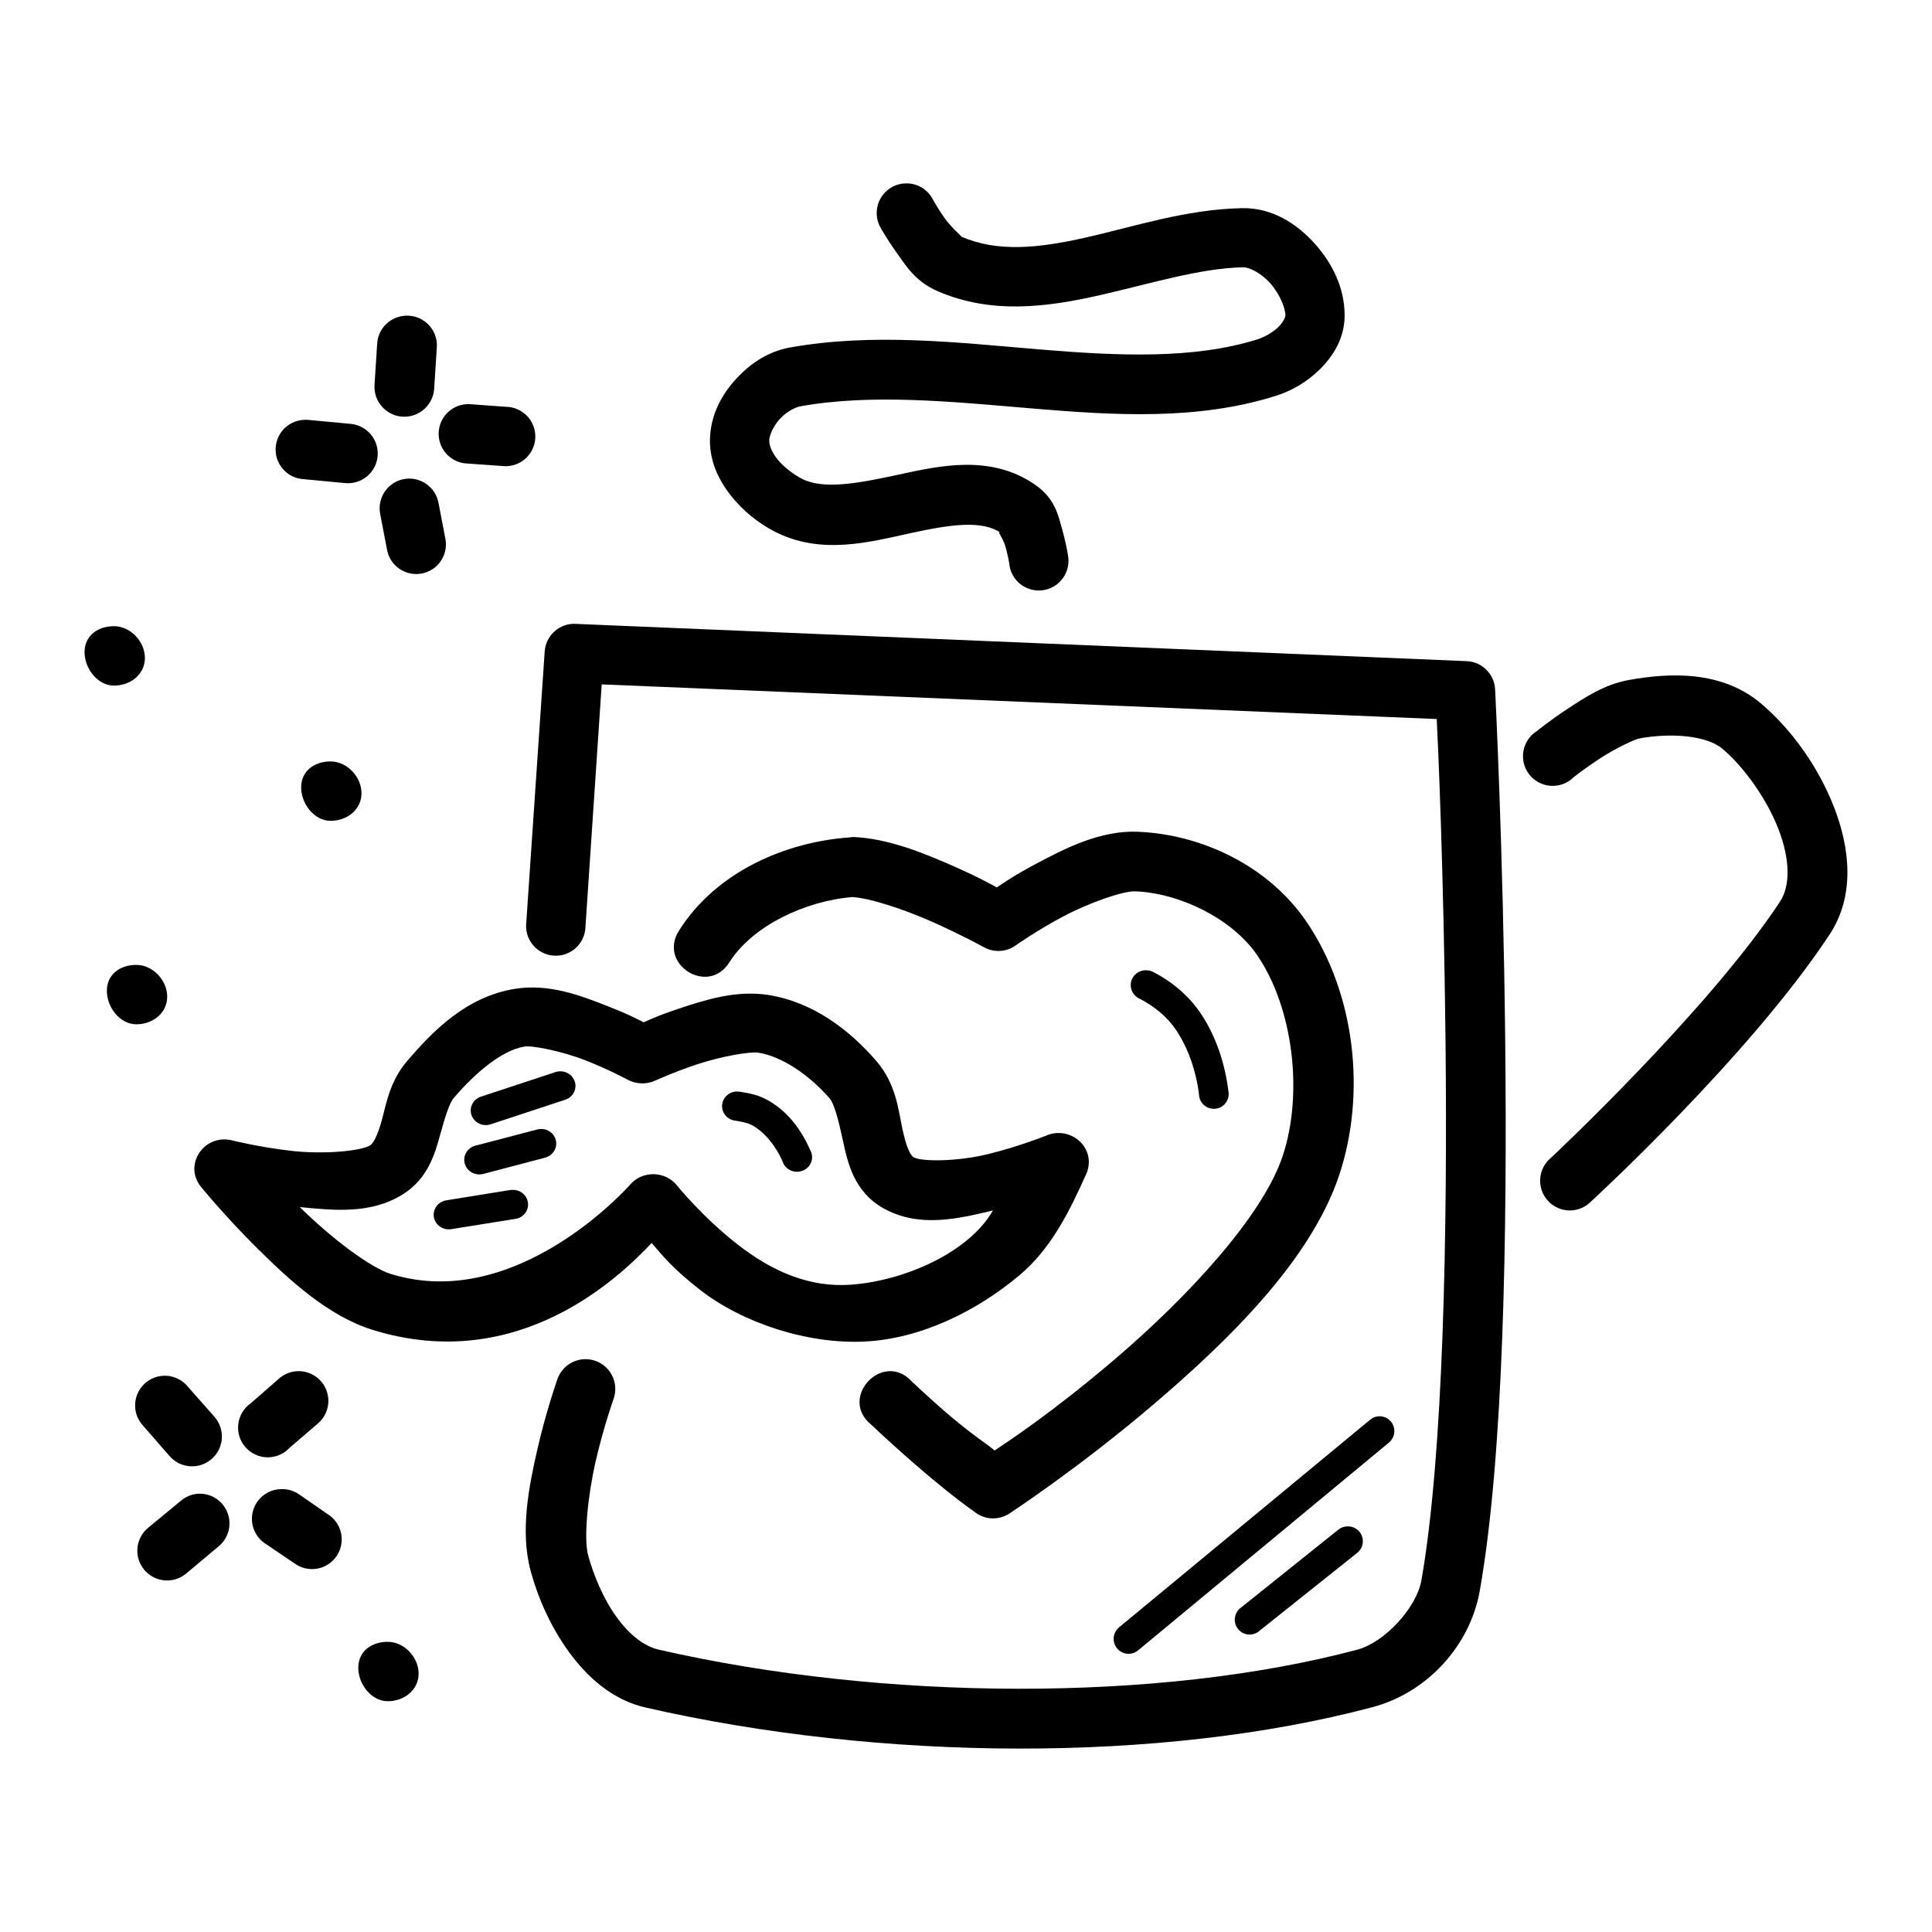 <?xml version="1.0" encoding="UTF-8"?>
<!-- Uploaded to: SVG Repo, www.svgrepo.com, Generator: SVG Repo Mixer Tools -->
<svg fill="#000000" width="800px" height="800px" version="1.1" viewBox="144 144 512 512" xmlns="http://www.w3.org/2000/svg">
 <g>
  <path d="m250.69 227.74c-3.742 0.539-6.57 3.664-6.742 7.438l-0.695 10.809c-0.141 2.098 0.559 4.164 1.945 5.746 1.383 1.578 3.336 2.547 5.434 2.684 2.098 0.141 4.164-0.559 5.742-1.945 1.582-1.383 2.547-3.34 2.684-5.434l0.695-10.809c0.219-2.418-0.688-4.801-2.461-6.457-1.77-1.656-4.207-2.406-6.602-2.027z"/>
  <path d="m251.74 270.86c-2.227 0.211-4.258 1.359-5.586 3.152-1.332 1.797-1.836 4.074-1.391 6.262l1.742 9.066h0.004c0.297 2.133 1.453 4.051 3.199 5.305 1.75 1.258 3.934 1.746 6.051 1.348 2.117-0.398 3.977-1.645 5.148-3.449 1.172-1.805 1.555-4.012 1.059-6.106l-1.742-9.066c-0.695-4.051-4.391-6.887-8.484-6.508z"/>
  <path d="m224.19 255.29c-4.074 0.371-7.184 3.805-7.152 7.898 0.031 4.09 3.191 7.477 7.273 7.789l11.156 1.047c2.082 0.203 4.156-0.434 5.769-1.762s2.633-3.246 2.832-5.328c0.199-2.078-0.434-4.152-1.766-5.766-1.328-1.613-3.246-2.633-5.324-2.832l-11.156-1.047c-0.543-0.059-1.086-0.059-1.625 0z"/>
  <path d="m267.66 251.11c-4.094 0.238-7.32 3.578-7.414 7.68-0.09 4.098 2.977 7.582 7.055 8.008l9.762 0.695h0.004c2.141 0.258 4.297-0.379 5.957-1.758 1.66-1.379 2.684-3.379 2.824-5.535 0.145-2.152-0.602-4.269-2.062-5.859-1.465-1.586-3.516-2.504-5.672-2.535l-9.645-0.695h-0.004c-0.27-0.016-0.543-0.016-0.816 0z"/>
  <path d="m186.65 508.65c-2.91 0.387-5.367 2.359-6.371 5.121-1 2.762-0.383 5.852 1.605 8.012l7.09 8.137c2.887 3.273 7.883 3.586 11.156 0.695 1.57-1.387 2.527-3.34 2.66-5.434 0.129-2.09-0.574-4.148-1.961-5.723l-7.09-8.02c-1.727-2.086-4.406-3.141-7.09-2.789z"/>
  <path d="m218.73 538.63c-3.523-0.043-6.644 2.262-7.644 5.637-1 3.379 0.363 7.012 3.344 8.891l7.555 5.113c1.723 1.281 3.894 1.805 6.012 1.449 2.117-0.359 3.996-1.566 5.203-3.344s1.633-3.969 1.184-6.07c-0.449-2.102-1.738-3.926-3.566-5.051l-7.555-5.231c-1.332-0.922-2.918-1.406-4.535-1.395z"/>
  <path d="m195.95 539.91c-1.508 0.211-2.918 0.855-4.07 1.855l-8.602 7.09h0.004c-1.621 1.324-2.644 3.238-2.852 5.32-0.207 2.082 0.418 4.16 1.746 5.777 1.324 1.621 3.238 2.644 5.32 2.852 2.082 0.207 4.16-0.422 5.777-1.746l8.602-7.207c2.746-2.207 3.691-5.973 2.312-9.215s-4.742-5.176-8.238-4.731z"/>
  <path d="m223.38 507.37c-2.062-0.059-4.062 0.691-5.574 2.094l-7.32 6.391h-0.004c-1.836 1.273-3.047 3.266-3.328 5.481-0.281 2.215 0.391 4.445 1.848 6.137 1.461 1.691 3.57 2.684 5.801 2.731 2.234 0.043 4.383-0.859 5.906-2.492l7.438-6.391h0.004c2.531-2.086 3.504-5.519 2.445-8.625-1.062-3.102-3.934-5.223-7.215-5.324z"/>
  <path d="m182.4 318.37c0 4.352-3.832 7.32-8.18 7.32-4.352 0-7.812-4.512-7.812-8.855 0-4.352 3.465-6.887 7.812-6.887 4.352 0 8.18 4.074 8.18 8.426z"/>
  <path d="m239.8 354.21c0 4.352-3.832 7.32-8.18 7.32-4.352 0-7.812-4.512-7.812-8.855 0-4.352 3.465-6.887 7.812-6.887 4.352 0 8.18 4.074 8.18 8.426z"/>
  <path d="m188.31 408.13c0 4.352-3.832 7.32-8.18 7.32-4.352 0-7.812-4.512-7.812-8.855 0-4.352 3.465-6.887 7.812-6.887 4.352 0 8.18 4.074 8.18 8.426z"/>
  <path d="m254.94 587.52c0 4.352-3.832 7.32-8.18 7.32-4.352 0-7.812-4.512-7.812-8.855 0-4.352 3.465-6.887 7.812-6.887 4.352 0 8.18 4.074 8.18 8.426z"/>
  <path d="m445.59 364.42c-10.047-0.418-19.438 4.449-27.43 8.715-5.629 3.004-7.68 4.512-9.996 6.043-2.356-1.273-4.637-2.582-10.574-5.231-8.293-3.703-18.086-7.777-27.543-8.137-0.297 0.02-0.617 0.059-0.93 0.117-16.82 1.184-35.305 9.008-45.211 24.754-5.582 8.91 7.785 17.277 13.367 8.367 6.137-9.754 20.27-16.336 32.656-17.316 4.754 0.297 13.859 3.32 21.27 6.625 7.57 3.375 13.48 6.625 13.48 6.625 2.625 1.5 5.879 1.355 8.367-0.355 0 0 5.473-3.891 12.551-7.672 7.078-3.777 16.094-6.871 19.293-6.742 11.848 0.477 25.742 7.316 32.309 16.969 9.531 14.004 12.211 36.574 6.742 53.113-5.324 16.105-25.449 37.672-44.512 53.926-16.586 14.141-28.117 21.664-31.844 24.176-3.387-2.891-7.375-4.594-21.918-18.258-7.602-8.379-19.574 4.238-10.809 11.391 17.41 16.363 27.266 23.023 27.266 23.023 2.637 2.207 6.402 2.445 9.297 0.594 0 0 18.348-11.98 38.238-28.938 19.891-16.957 41.805-38.301 49.277-60.898 7.172-21.691 4.195-48.082-8.715-67.059-10.07-14.801-27.742-23.125-44.629-23.824z"/>
  <path d="m295.67 309.33c-3.926 0.266-7.055 3.391-7.32 7.32l-4.879 71.824h-0.004c-0.254 2.144 0.383 4.297 1.762 5.957 1.379 1.66 3.379 2.684 5.535 2.828 2.152 0.145 4.269-0.605 5.859-2.066 1.586-1.461 2.504-3.512 2.535-5.672l4.301-64.152 221.29 9.18c0.297 5.762 1.82 38.594 2.328 85.191 0.535 50.477-0.535 109.88-6.391 143.07-1.297 7.312-9.773 16.445-16.969 18.363-52.578 14.004-125.56 13.637-185.14 0-3.875-0.887-7.754-3.914-11.156-8.602-3.402-4.688-6.062-10.902-7.555-16.387-1.215-4.469-0.117-15.664 1.977-24.871 2.125-9.207 4.766-16.621 4.766-16.621v0.004c1.441-4.109-0.715-8.609-4.824-10.055s-8.609 0.715-10.055 4.824c0 0-2.887 8.09-5.231 18.246s-4.731 22.086-1.855 32.656c1.934 7.121 5.254 14.699 10.109 21.383 4.856 6.684 11.48 12.73 20.34 14.762 62.191 14.23 136.6 14.82 192.7-0.117 14.336-3.82 25.762-16.168 28.359-30.797 6.367-35.953 7.289-95.16 6.742-145.97-0.535-50.812-2.672-92.977-2.672-92.977l-0.004-0.004c-0.223-4.055-3.492-7.277-7.555-7.438l-236.16-9.879c-0.27-0.012-0.543-0.012-0.816 0z"/>
  <path d="m575.64 324.21c-6.492 1.172-11.695 4.672-16.27 7.672s-8.02 5.812-8.02 5.812c-1.922 1.184-3.242 3.133-3.629 5.356-0.387 2.223 0.199 4.504 1.609 6.266 1.41 1.762 3.508 2.832 5.758 2.945 2.254 0.109 4.445-0.75 6.023-2.363 0 0 2.965-2.328 6.856-4.879 3.898-2.559 9.199-5.098 10.574-5.344 8.359-1.512 17.789-0.77 21.965 2.789 5.598 4.762 11.617 13.078 14.762 21.152 3.141 8.074 3.231 15.086 0.477 19.293-19.051 28.949-60.668 67.875-60.668 67.875h0.004c-1.703 1.371-2.754 3.383-2.91 5.562s0.598 4.324 2.086 5.922c1.484 1.602 3.57 2.512 5.754 2.516s4.269-0.902 5.762-2.496c0 0 41.902-38.438 63.109-70.664 6.781-10.309 5.367-22.898 1.16-33.703-4.199-10.805-11.316-20.641-19.293-27.43-10.488-8.93-24.508-8.191-35.098-6.277z"/>
  <path d="m383.3 192.64c-2.629 0.305-4.93 1.91-6.125 4.273-1.191 2.363-1.117 5.168 0.199 7.465 0 0 1.715 3.051 4.184 6.508s4.988 7.68 10.809 10.227c14.395 6.297 29.27 4.238 42.887 1.16 13.617-3.07 26.613-7.203 38.238-7.438 1.453-0.027 4.559 1.375 7.09 4.184 2.535 2.809 4.07 6.633 4.07 8.602 0 0.297-0.418 1.578-1.855 3.023-1.465 1.445-3.797 2.731-5.461 3.254-16.93 5.344-36.953 4.457-58.227 2.672-21.273-1.785-43.715-4.422-65.781-0.477-5.812 1.043-10.566 4.301-14.297 8.367-3.731 4.062-6.512 9.176-6.856 15.227-0.355 6.199 2.215 11.457 5.461 15.574 3.242 4.117 7.269 7.32 11.508 9.531 12.422 6.477 25.465 2.809 36.262 0.477 10.797-2.344 18.871-3.469 23.941 0-1.605-1.102 0.355 1.004 1.047 3.367 0.684 2.367 1.047 4.535 1.047 4.535l-0.004-0.004c0.152 2.172 1.195 4.18 2.879 5.555 1.688 1.371 3.867 1.988 6.023 1.695 2.152-0.289 4.094-1.457 5.356-3.227 1.266-1.77 1.738-3.984 1.312-6.117 0 0-0.477-3.141-1.512-6.742-1.043-3.602-1.766-8.172-7.32-11.969-11.719-8.016-25.145-4.945-36.145-2.559-11 2.387-19.957 3.977-25.57 1.047-2.219-1.16-4.875-3.152-6.508-5.231-1.637-2.078-2.152-3.926-2.094-5 0.059-1.254 1.043-3.676 2.789-5.574 1.742-1.902 4.074-3.125 5.461-3.367 19.012-3.41 40.184-1.227 61.715 0.594 21.531 1.805 43.547 3.172 64.27-3.367 4.309-1.363 8.297-3.684 11.738-7.09 3.438-3.402 6.508-8.191 6.508-14.18 0-7.434-3.309-13.957-8.02-19.176-4.711-5.219-11.23-9.453-19.176-9.297-14.848 0.297-28.727 4.934-41.375 7.785-12.648 2.856-23.465 3.938-33.008-0.238 0.477 0.238-2.559-2.277-4.414-4.879-1.855-2.602-3.137-5-3.137-5l0.004 0.004c-1.508-2.902-4.656-4.566-7.902-4.184z"/>
  <path d="m509.16 519.34c-0.773 0.098-1.504 0.418-2.094 0.93l-66.477 54.973c-0.824 0.672-1.348 1.645-1.445 2.703-0.098 1.059 0.23 2.113 0.918 2.926s1.672 1.312 2.731 1.391c1.062 0.078 2.109-0.273 2.906-0.977l66.363-54.973c1.359-1.098 1.828-2.961 1.16-4.574-0.672-1.613-2.328-2.59-4.062-2.398z"/>
  <path d="m501.03 548.51c-0.895 0.023-1.758 0.352-2.441 0.93l-25.684 20.57c-0.891 0.621-1.484 1.582-1.641 2.656-0.16 1.074 0.133 2.164 0.809 3.016 0.672 0.852 1.668 1.387 2.75 1.48 1.082 0.09 2.152-0.27 2.961-0.992l25.801-20.57c1.395-1.035 1.945-2.863 1.355-4.496-0.59-1.633-2.18-2.688-3.914-2.594z"/>
  <path d="m447.8 401.14c-1.906-0.102-3.613 1.184-4.043 3.047-0.43 1.859 0.543 3.762 2.301 4.508 3.91 2.016 7.262 4.797 9.531 8.137 3.227 4.75 5.367 10.859 6.16 17.199h-0.004c0.035 1.105 0.531 2.144 1.367 2.863 0.836 0.723 1.938 1.059 3.035 0.926 1.098-0.129 2.086-0.715 2.731-1.613 0.645-0.895 0.883-2.023 0.656-3.106-0.93-7.426-3.367-14.699-7.438-20.688-3.141-4.617-7.523-8.27-12.434-10.809l-0.004 0.004c-0.57-0.312-1.207-0.473-1.855-0.477z"/>
  <path d="m280.44 406.05c9.102-1.453 17.48 1.797 24.707 4.637 5.25 2.059 7.371 3.191 9.414 4.231 2.102-0.91 3.981-1.832 8.992-3.5 7.121-2.367 15.422-5.098 24.035-3.742 12.004 1.887 21.617 9.391 28.574 17.41 5.332 6.148 5.91 13.066 6.977 18.059s2.141 7.066 3.023 7.566c2.012 1.141 11.473 1.184 19.832-0.898 8.305-2.059 15.203-4.844 15.297-4.879 5.262-2.273 11.203 1.422 11.262 6.996-0.004 0.918-0.18 1.828-0.477 2.684-4.664 10.543-9.559 20.332-17.898 27.332-11.371 9.543-26.102 16.812-40.926 17.57-15.242 0.785-32.566-4.977-43.699-13.668-7.656-5.977-9.887-9.07-12.859-12.445-8.18 8.656-35.133 35.07-73.953 23.023-11.73-3.641-22.008-13.145-30.59-21.637-8.582-8.496-14.957-16.352-14.957-16.352-4.652-5.867 1.016-14.105 8.406-12.203 0 0 7.172 1.797 15.715 2.766 8.543 0.965 18.32 0.043 20.758-1.465 0.785-0.477 1.934-2.387 3.113-6.672 1.172-4.285 2.043-10.234 6.723-15.699 6.676-7.789 15.586-17.043 28.574-19.117zm2.602 15.293c-5.949 0.953-12.953 6.812-18.824 13.668-1.09 1.266-2.277 4.988-3.613 9.844-1.332 4.856-3.195 11.52-9.918 15.699-8.477 5.277-18.289 4.199-27.23 3.34 0.043 0.043 0.039 0.035 0.059 0.059 7.91 7.832 18.473 15.926 24.035 17.652 33.543 10.41 63.367-23.594 63.367-23.594 3.254-3.852 9.375-3.773 12.523 0.18 0 0 6.586 8.23 16.051 15.621 9.465 7.391 19.297 11.379 29.836 10.656 14.18-0.969 31.406-8.461 37.816-19.688-9.207 2.207-19.645 4.754-29.16-0.648-7.731-4.391-9.398-12.234-10.59-17.816-1.191-5.582-2.352-9.871-3.527-11.227-5.277-6.086-12.566-11.125-18.91-12.121-2.262-0.355-10.031 1.035-16.219 3.09-6.188 2.059-11.094 4.312-11.094 4.312-2.34 1.066-5.059 0.969-7.312-0.238 0 0-4.957-2.684-11.176-5.125-6.223-2.445-14.09-3.988-16.137-3.66z"/>
  <path d="m339.69 433.3c0.227 0 0.453 0.02 0.672 0.059 2.207 0.355 4.391 0.797 6.473 1.867 5.844 2.977 9.586 8.32 11.852 13.504v0.004c0.566 0.957 0.684 2.109 0.32 3.16-0.363 1.047-1.172 1.895-2.227 2.328-1.051 0.434-2.246 0.41-3.277-0.062-1.035-0.473-1.809-1.352-2.129-2.418-1.75-3.992-4.824-7.902-8.32-9.68-0.684-0.355-2.231-0.77-4.035-1.059-2.203-0.18-3.84-2.055-3.652-4.191 0.184-2.133 2.121-3.715 4.324-3.539z"/>
  <path d="m292.96 427.93c1.891 0.207 3.371 1.676 3.535 3.516 0.164 1.836-1.035 3.531-2.863 4.047l-19.496 6.426-0.004 0.004c-1.008 0.359-2.125 0.312-3.098-0.137-0.973-0.445-1.719-1.25-2.066-2.238-0.352-0.984-0.277-2.062 0.203-2.996 0.48-0.93 1.332-1.633 2.356-1.953l19.496-6.426c0.617-0.23 1.281-0.312 1.938-0.238z"/>
  <path d="m288 443.22c1.871 0.266 3.293 1.77 3.41 3.594 0.113 1.828-1.109 3.484-2.934 3.973l-16.387 4.312c-2.137 0.562-4.336-0.66-4.918-2.727-0.578-2.066 0.68-4.195 2.816-4.758l16.473-4.312c0.496-0.113 1.008-0.133 1.512-0.062z"/>
  <path d="m280.11 459.33c2.109 0.086 3.785 1.742 3.832 3.785 0.047 2.039-1.551 3.766-3.652 3.945l-16.723 2.684h-0.004c-1.047 0.16-2.117-0.086-2.981-0.688-0.859-0.602-1.438-1.512-1.605-2.523-0.168-1.016 0.09-2.055 0.711-2.887s1.559-1.391 2.609-1.551l16.641-2.684h-0.004c0.387-0.078 0.781-0.098 1.176-0.062z"/>
 </g>
</svg>